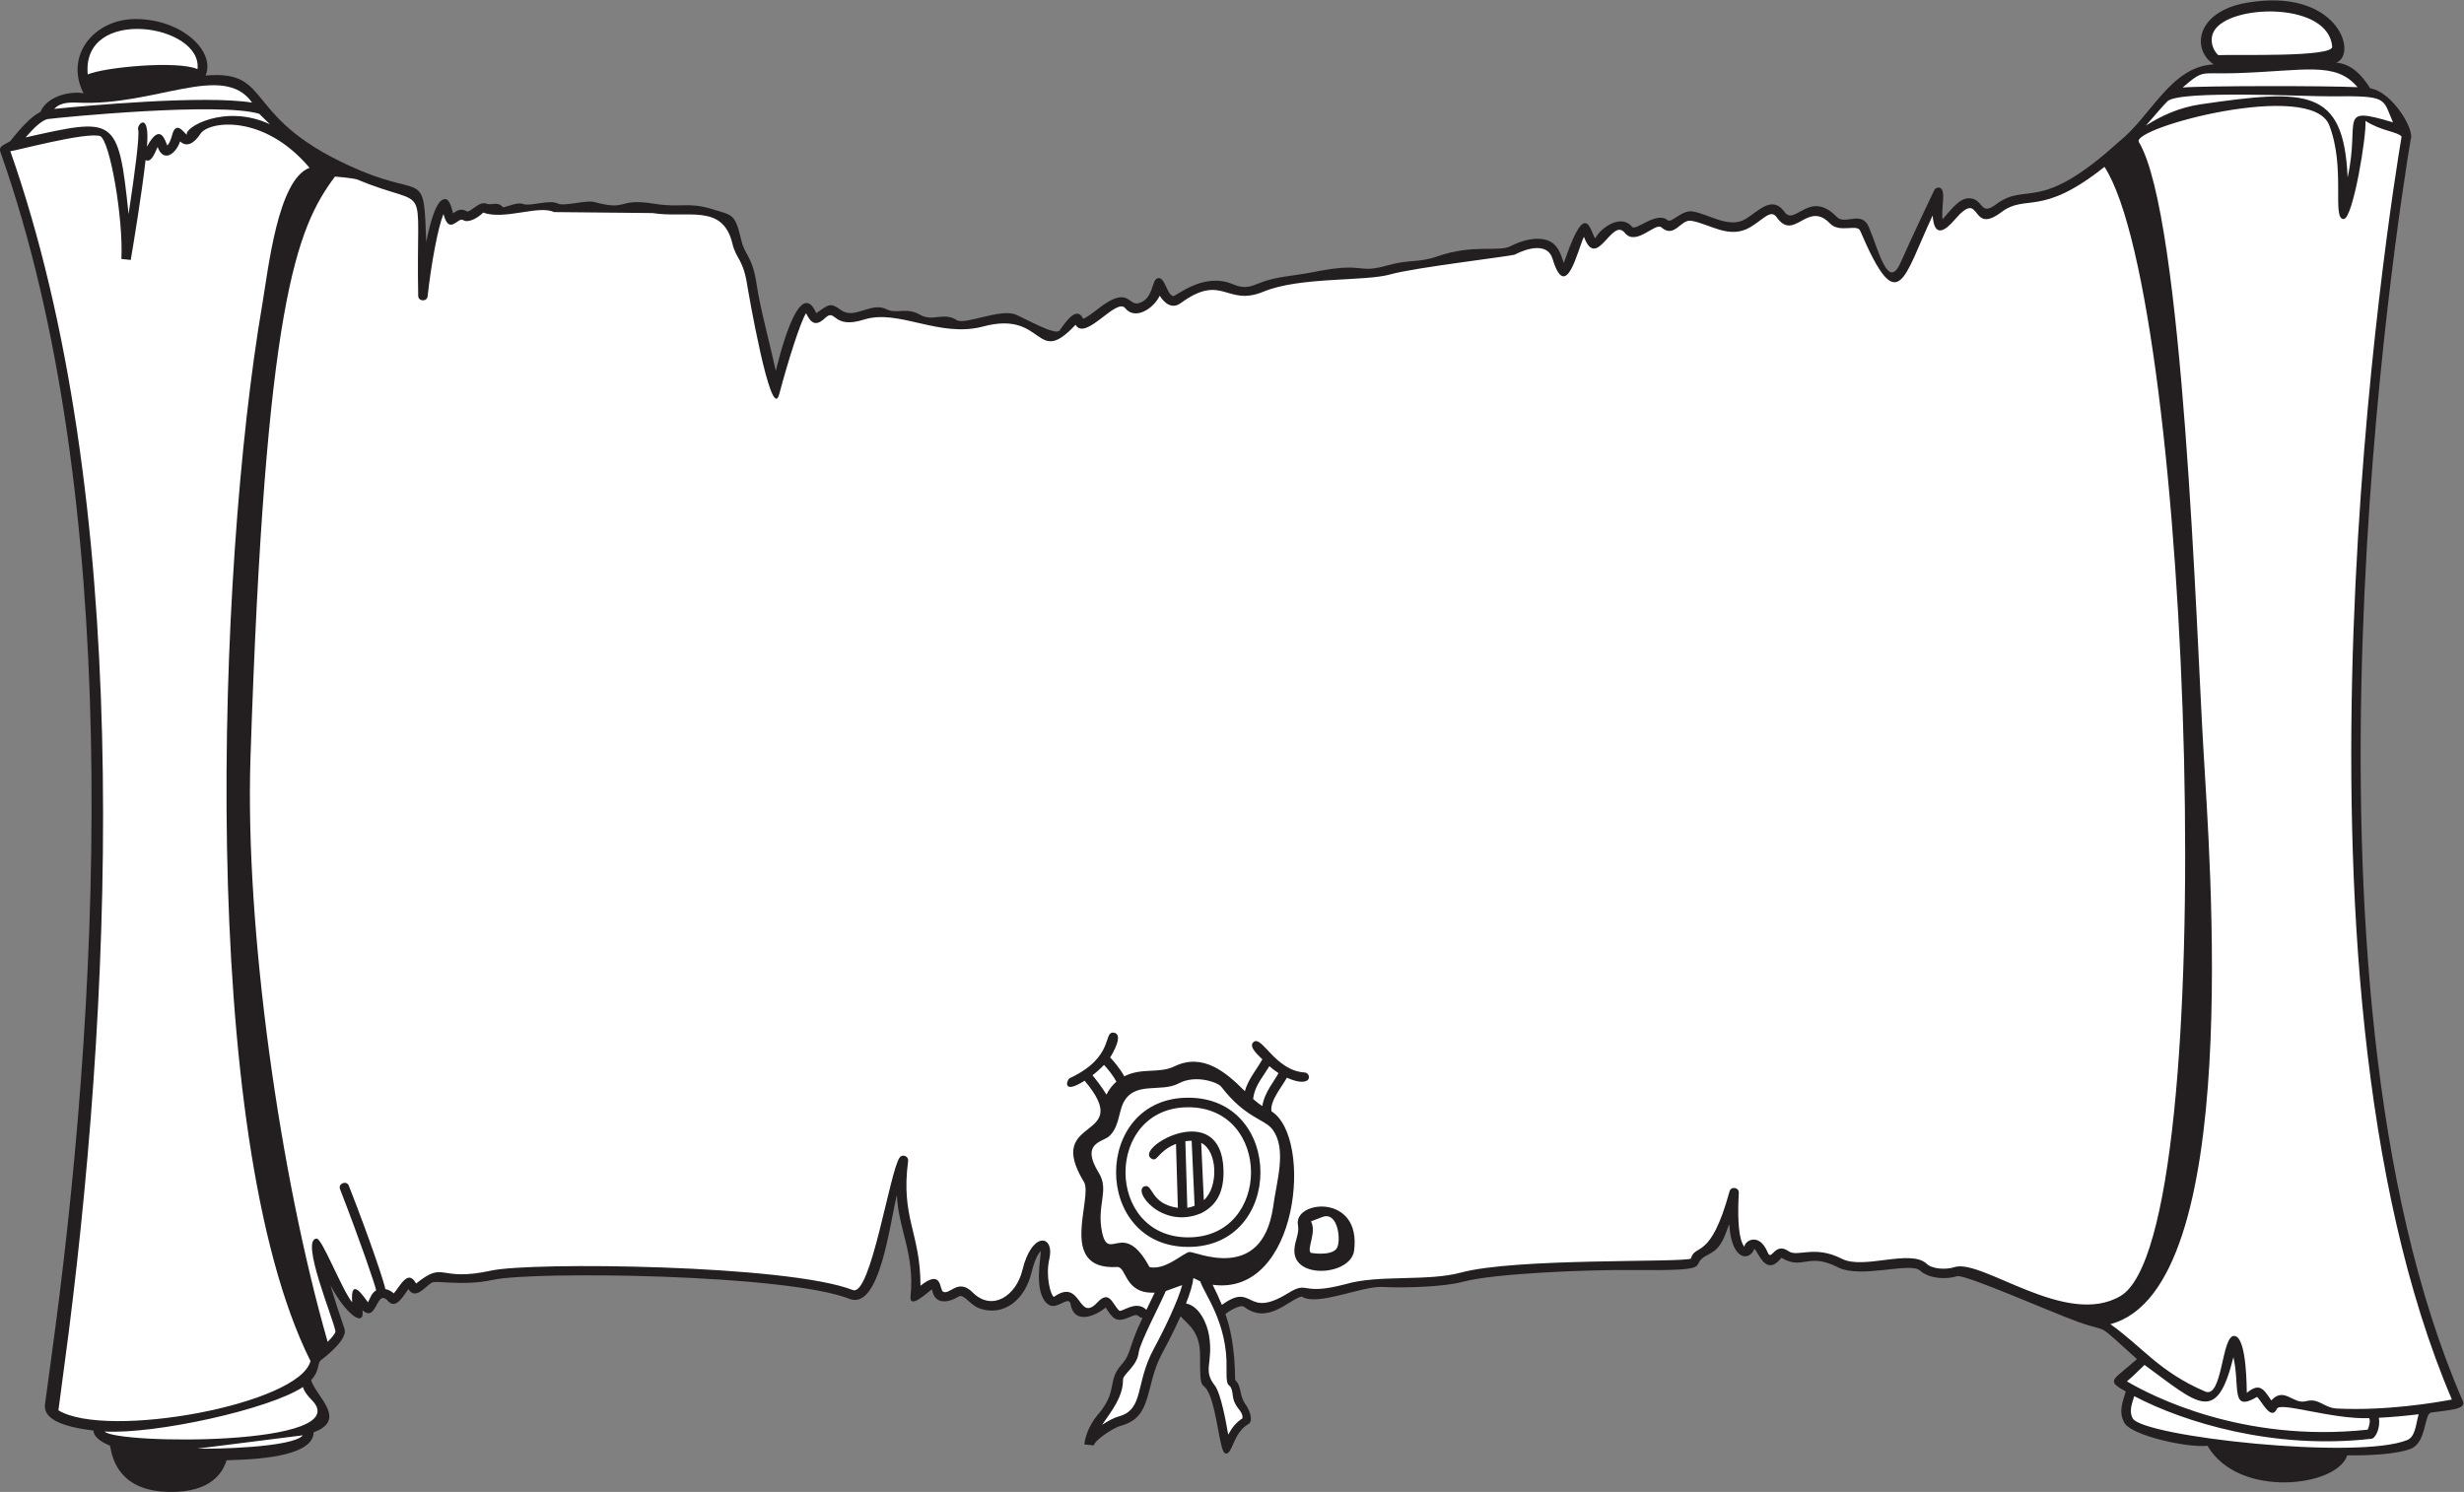 <?xml version="1.0" encoding="UTF-8" standalone="no"?>
<svg
   xmlns:dc="http://purl.org/dc/elements/1.1/"
   xmlns:cc="http://creativecommons.org/ns#"
   xmlns:rdf="http://www.w3.org/1999/02/22-rdf-syntax-ns#"
   xmlns:svg="http://www.w3.org/2000/svg"
   xmlns="http://www.w3.org/2000/svg"
   viewBox="0 0 347.88 210.667"
   height="210.667"
   width="347.88"
   xml:space="preserve"
   id="svg2"
   version="1.1"><rect x="0" y="0" width="347.88" height="210.667" fill="#808080" stroke="none"/><defs
     id="defs6" /><g
     transform="matrix(1.333,0,0,-1.333,0,210.667)"
     id="g10"><g
       transform="scale(0.1)"
       id="g12"><path
         id="path14"
         style="fill:#231f20;fill-opacity:1;fill-rule:nonzero;stroke:none"
         d="m 2608.54,96.199 c -196.02,450.102 -68.6,1256.471 -55.32,1336.161 4.92,10.78 -20.15,51.21 -42.78,54.43 -8.49,13.48 -19.66,26 -35.93,27.24 23.58,9.64 0.48,80.34 -95.51,63.33 -52.47,-9.3 -58.52,-48.72 -34.4,-65.16 -45.46,-2.16 -66.43,-55.16 -100.09,-81.65 -86.04,-78.42 -97.14,-41.55 -130.75,-66.88 -16.93,-12.76 -12.73,6.68 -28.36,6.68 -10.89,0 -19.9,-13.51 -27.96,-22.21 -1.75,11.28 4.23,31.25 -2.91,33.35 -2.35,0.71 -4.84,-0.43 -5.9,-2.63 -0.17,-0.35 -17.75,-36.77 -35.9,-77.2 -13.13,-29.29 -23.09,14.18 -33.34,38.23 -7.69,18.08 -25.28,1.7 -33.91,10.68 -28.81,29.98 -44.41,-10.14 -55.34,5.25 -13.04,18.38 -27.7,0.83 -41.26,-7.36 -17.58,-10.61 -38.69,5.11 -56.1,7.96 -11.43,1.87 -22.55,-12.81 -26.57,-9.29 -11.42,9.99 -33.79,-11.72 -37.51,-7.1 -11.68,14.51 -33.7,-1.1 -38.97,-12.12 -5.22,5.51 -9.19,42.97 -31.08,-19.57 -0.87,-2.49 -1.66,-4.73 -2.32,-6.55 -3.61,10.16 -6.07,19.29 -16.2,23.55 -11.98,5.04 -28.61,0.37 -40.16,-5.68 -12.69,-6.65 -39.34,2.59 -77.79,-10.92 -19.36,-6.8 -30.45,-3.1 -51.97,-9.3 -34.26,-9.87 -22.32,4.2 -79.58,-7.34 -19.94,-4.01 -39.76,-4.62 -56.26,-11.42 -9.35,-3.86 -16.13,-6.64 -28.22,-1.47 -31.97,13.63 -60.75,-13.39 -63.79,-12.44 -6.61,2.09 -8.29,19.64 -15.49,19.07 -7.81,-0.61 -4.3,-22.14 -20.83,-26.6 -11.48,-3.1 -10.43,19.58 -43.19,-6.08 -3.36,-2.63 -11.73,-9.17 -15.59,-10.45 -6.41,13.49 -17.32,-1.22 -24.93,-12.37 -4.1,-6.02 -37.64,13.24 -46.49,16.81 -16.59,6.72 -53.87,-11.3 -62.52,-5.82 -14.043,8.9 -25.316,-2.01 -38.535,5.53 -15.211,8.69 -24.781,0.43 -35.867,5.97 -16.48,8.23 -33.773,-11.5 -48.313,-0.78 -11.417,8.43 -12.929,5.64 -26.019,-3.34 -18.961,42.58 -41.18,-55.14 -42.91,-61.26 -5.488,26.02 -16.727,67.12 -20.043,90.36 -4.477,31.31 -12.485,31.46 -16.352,47.64 -6.851,28.69 -8.48,26.58 -31.211,33.48 -25.984,7.9 -32.843,1.05 -61.257,5.66 -39.926,6.47 -26.524,-8.24 -63.774,1.93 -7.762,2.11 -31.742,-4.92 -37.934,-1.81 -9.273,4.65 -29.589,-3.14 -36.55,-0.5 -6.25,2.39 -15.551,-2.2 -21.594,-3.51 -6.106,7.04 -11.988,1.78 -17.645,3.91 -7.324,2.73 -13.558,-6.05 -20.058,-8.48 -6.16,3.77 -10.317,2.17 -15.356,-1.74 -1.804,6.22 -4.289,19.74 -12.468,13.59 -6.496,-4.87 -11.883,-23.57 -15.981,-43.96 -2.515,76.59 -2.422,47.59 -68.566,75.21 -130.16,54.38 -90.641,107.57 -165.137,101.16 10.746,25.3 -24.703,59.86 -74.199,59.84 -44.239,-0.02 -75.293,-39.02 -55.067,-78.67 -11.832,2.5 -37.957,-1.71 -45.691,-19.7 -11.059,-5.48 -22.477,-19.23 -32.094,-31.09 -8.398,-5.06 -13.137,-5.25 -9.41,-13.8 C 128.336,1055.83 108.586,550.988 58.066,169.84 L 47.73,93.262 c -2.348,-14.633 14.91,-23.91 51.289,-28.211 0,-7.422 10.191,-13.191 17.485,-16 2.754,-16.352 11.418,-47.832 62.051,-49.012 46.3,-1.078 58.027,22.082 61.39,33.52 44.961,0.922 91.774,6.633 92.305,29.641 36.234,13.359 2.531,37.813 -2.746,55.141 8.367,9.031 6.625,16.019 9.781,20.75 8.278,6.238 29.192,23.281 25.555,33.73 -5.36,15.418 -10.621,31.692 -14.899,46.102 15.887,-30.141 36.43,-45.91 34.024,-26.461 15.562,-14.02 14.371,24.098 27.09,9.68 8.32,-9.442 16.39,5.828 21.465,12.699 7.445,-11.719 17.207,2.019 24.683,6.832 4.418,2.84 32.965,-4.051 65.336,3.058 41.57,9.122 309.613,6.34 377.102,-20.191 32.539,-12.73 42.882,81.539 50.359,109.981 1.16,-35.36 19.016,-62.02 14.41,-107.321 -1.527,-15.027 19.457,5.762 22.731,7.371 2.464,-15.14 14.869,-15.511 28.029,-7.691 6,3.562 11.75,-8.891 22.71,-12.617 24.56,-8.364 47.41,8.117 54.7,38.347 3.38,14 7.46,20.289 9.7,22.59 0.5,-5.91 -8.12,-43.777 7.49,-56.308 9.33,-7.481 22.38,10.339 24.17,-0.11 3.65,-21.359 25.53,-13.121 37.11,-3.472 7.15,-10.598 10.31,-16.821 24.78,-10.348 11.52,5.148 7.7,0.668 14.18,-0.77 -15.71,-32.851 -11.42,-37.242 -22.33,-49.543 -15.5,-17.476 -3.1,-27.519 -25.03,-52.988 -10.43,-12.109 -13.86,-26.512 -14.14,-31.32 l 10.04,-1.078 c 0,4.477 19.42,18.367 28.82,20.898 34.14,9.199 24.75,41.93 43.54,76.641 2.85,5.25 11.7,21.89 19.53,39.34 6.39,-8.172 20.84,-14.879 20.62,-41.821 -0.33,-42.242 2.66,-24.218 9.73,-40.82 8.98,-21.078 10.98,-61.129 17.06,-62.73 7.55,-1.988 8.05,21.949 24.36,31.109 6.07,3.41 0.37,16.332 -2.47,20.09 -7.85,10.422 -3.85,19.043 -11.5,26.633 -0.41,0.918 1.19,37.488 -10.32,69.726 3.31,3.192 16.11,10.563 19.72,7.793 25.41,-19.332 46.86,7.328 61.04,10.899 15.72,-10.821 64.22,11.25 85.22,10.109 22.72,-1.25 65.28,-0.027 85.96,5.57 32.68,8.852 132.37,12.781 176.03,12.34 98.05,-0.988 59.58,4.473 82.59,15.93 13.04,6.492 15.98,13.203 22.99,32.703 2.69,-40.781 22.51,-38.57 26.52,-26.172 4.34,-2.418 11.87,-30.789 28.85,-9.48 22.62,-13.579 27.96,6.101 59.45,-9.938 24.86,-12.672 77.14,6.098 87.58,-3.762 8.77,-8.289 27.33,-9.629 39.04,-5.742 9.43,1.723 98.55,-37.719 127.28,-48.148 36.99,-13.418 16.04,2.59 63.16,-39.719 -25.63,-22.93 -33.44,-22.141 -11.86,-34.379 -2.97,-10.562 -8.07,-20.871 -1.52,-33.043 7.26,-13.469 66.99,-26.867 88.06,-24.348 32.89,-56.543 137.52,-43.621 148.02,-10.18 23.07,-0.441 53.63,1.32 67.52,7.039 16.3,6.719 13.93,35.398 20.83,38.219 19.42,2.82 38.14,3.18 34.14,12.18 v 0" /><path
         id="path16"
         style="fill:#ffffff;fill-opacity:1;fill-rule:nonzero;stroke:none"
         d="m 209.188,1507.17 v 0 c -21.418,9.35 -98.204,2.07 -116.278,-5.58 -6.684,72.89 121.746,53.31 116.278,5.58 z m 2137.822,43.24 c 21.06,25.91 119.18,26.99 123.17,-19.43 0.99,-11.56 -103.85,-8.08 -120.39,-8.99 -2.55,0.82 -13.23,15.51 -2.78,28.42 v 0" /><path
         id="path18"
         style="fill:#ffffff;fill-opacity:1;fill-rule:nonzero;stroke:none"
         d="m 1299.06,130.648 v 0 c -0.47,-27.25 4.45,-9.839 6.71,-28.738 1.62,-13.57 10.74,-14.922 10.23,-23.871 -7.36,-4.82 -11.26,-10.301 -15.14,-17.348 -1.9,10.898 -7.58,43.75 -14.33,52.239 -13.08,16.449 -1.04,23.941 -6.05,53.25 -2.05,12.019 -10.02,30.75 -24.31,33.461 4.05,10.218 7.07,19.718 7.61,26.371 0.17,0.117 0.33,0.25 0.52,0.41 l 6.98,-3.363 c 3.78,-12.61 29.18,-44.02 27.78,-92.411 z m -77.03,20.954 v 0 c -20.13,-37.18 -9.87,-64.282 -37.29,-71.68 -4.4,-1.191 -11.03,-4.531 -17.43,-8.781 9.42,13.879 22.13,29.039 22.13,47.64 0,6.321 14.81,13.957 16.63,28.969 1.25,10.309 22.35,50.18 28.71,65.102 l 17.37,6.269 c -4.45,-16.312 -17.69,-44.562 -30.12,-67.519 z m -52.71,300.769 v 0 c 4.46,-4.832 10.01,-11.812 13.12,-17.762 -4.43,-3.859 -8.09,-8.66 -10.51,-13.75 -5.34,8.789 -12.11,17.25 -14.85,20.563 4.12,3.117 8.35,6.789 12.24,10.949 z m 171,-7.781 c 1.55,2.301 2.9,4.41 4.12,6.398 2.92,-2.59 6.18,-5.066 9.68,-7.347 -3.87,-7.743 -14.83,-20.121 -17.17,-34.961 -3.21,2.109 -6.49,4.718 -9.71,7.539 1.29,10.801 6.02,17.73 13.08,28.371 v 0" /><path
         id="path20"
         style="fill:#ffffff;fill-opacity:1;fill-rule:nonzero;stroke:none"
         d="m 51.086,1454.34 v 0 c 14.266,1.87 181.805,18.19 223.516,5.48 0.179,-0.05 9.691,-9.66 11.222,-11.04 -47.383,22.06 -91.426,-3.53 -87.84,-11.2 -2.41,0.96 -11.347,16.78 -15.836,-0.8 -1.527,-5.99 -3.679,-9.32 -4.945,-10.53 -1.754,2.94 -6.805,26.55 -21.566,-1.26 3.383,39.4 -11.367,23.14 -9.27,17.89 1.567,-5.71 -3.375,-44.87 -10.195,-89.36 -10.774,104.62 -14.617,102.32 -109.055,81.34 8.164,9.44 17.312,18.6 23.969,19.48 z m 30.555,17.36 v 0 c 82.816,-4.26 154.547,43.48 185.39,0 -50.847,8.25 -177.34,-3.43 -209.613,-6.66 3.984,4.21 9.824,7.37 24.223,6.66 z M 72.648,167.969 v 0 c 48.704,384.613 66.477,887.291 -61.707,1252.301 1.926,-0.62 79.644,20.64 95.067,15.98 10.379,-4.35 24.707,-87.06 22.551,-130.15 l 9.925,-1.07 c 3.407,20.13 11.715,70.69 15.711,105.81 6.782,-3.68 10.942,10.87 12.793,13.81 6.18,-16.9 19.168,-7.59 23.75,5.94 7.516,-6.9 15.285,-1.5 21.649,8.19 8.828,13.43 67.07,21.29 115.468,-36.15 -33.675,-12.4 -43.593,-106.89 -50.128,-145.11 C 229.719,976.941 209.258,377.852 328.848,138.66 317.141,92.66 112.945,55.359 61.871,86.461 L 72.648,167.969 Z M 330.426,97.148 v 0 C 377.938,48.191 123.383,50.281 110.801,64.019 c 54.117,-3.051 175.066,23.75 210.039,47.121 1.863,-5.903 6.023,-10.313 9.586,-13.993 z M 209.164,45.91 v 0 L 320.746,59.98 C 310.293,46.969 225.051,45.23 209.164,45.91 Z M 1434.16,255.281 v 0 c -3.92,-25.992 -63.91,-30.371 -63.23,0.66 0.22,10.2 5.6,17.571 3.82,26.7 -5.17,26.418 67.57,34.007 59.41,-27.36 z m 794.81,1148.359 v 0 c -67.47,-53.76 -82.86,-28.13 -109.19,-47.96 -34.29,-25.8 -19.74,26.71 -49.56,-8.14 -9.59,-11.22 -21.63,-20.12 -23.24,4.58 -31.09,-65.99 -35.99,-111.57 -76.78,-16.14 -3.22,7.54 -21.9,-2.77 -31.93,7.67 -24.05,25.07 -37.78,-19.74 -56.3,6.4 -6.41,9.06 -13.27,-1.28 -27.92,-10.14 -22.4,-13.55 -42.98,3.41 -62.87,6.63 -11.08,1.8 -17.67,-19.14 -31.55,-6.95 -6.31,5.55 -26.95,-20.51 -38.73,-5.83 -13.68,17.06 -29.63,-40.98 -43.27,-4.19 -6.61,-13.43 -18.84,-70.98 -33.25,-23.28 -5.29,17.55 -27.14,11.11 -39.76,4.51 -3.37,-1.76 -106.81,-13.82 -131.64,-20.97 -27.34,-7.86 -95.91,-2.32 -134.8,-18.4 -39.48,-16.33 -43.08,20.37 -87.61,-12.11 -9.47,-6.91 -17.38,0.16 -22.25,7.81 -6.84,-14.08 -26.21,-26.14 -36.59,-13.15 -9.31,11.66 -42.01,-35.52 -52.57,-17.62 -43.03,-46.14 -31.93,15.84 -97.83,-1.79 -46.623,-12.48 -89.377,19 -126.35,7.27 -33.613,-10.66 -29.429,12.75 -41.101,1.64 -10.145,-9.65 -15.332,-4.93 -20.129,5.18 -5.937,-9.13 -18.945,-50.07 -28.48,-85.96 -8.586,-32.22 -33.422,112.91 -33.54,113.69 -4.23,29.57 -11.933,29.04 -15.953,45.8 -10.382,43.34 -47.75,26.58 -84.554,32.52 l -104.59,1.05 c -15.602,7.79 -52.695,-8.81 -74.836,-0.52 -4.348,-4.6 -15.449,-11.84 -21.328,-7.92 -5.274,3.52 -14.785,-16.91 -20.762,6.43 -6.121,-15.14 -13.027,-53.35 -16.809,-87.2 -0.671,-6.03 -9.839,-5.6 -9.964,0.45 -2.602,129.02 15.058,90 -63.907,123 -4.535,1.9 -24.222,3.36 -24.222,3.36 -41.25,-55 -73.793,-135.77 -89.496,-615.274 C 259.355,596.309 296.723,334.16 347.035,159 c 4.598,4.602 8.141,8.922 8.274,11 -1.704,12.379 -37.961,98.238 -19.844,98.359 5.867,-0.14 26.598,-54.039 37.523,-67.468 -2.043,28.211 12.149,6 16.774,-0.02 2.355,4.699 3.953,10.008 8.613,12.629 -0.195,3.441 -17.398,53.75 -38.23,107.219 -2.336,6.011 6.964,9.66 9.32,3.64 23.637,-60.41 37.992,-104.3 38.648,-109.48 3.18,-0.609 6.282,-2.098 8.953,-4.59 6.696,7.633 15.082,26.402 23.594,10.441 31.406,25.129 22.098,1.129 79.738,13.758 42.18,9.25 314.274,6.321 382.899,-20.629 18.953,-7.449 39.09,125.84 49.535,140.36 2.984,4.133 9.672,1.41 9.004,-3.61 -8.023,-60.429 13.098,-76.097 13.098,-132.129 23.379,18.352 19.734,-4.289 23.996,-6.429 7.18,-3.59 15.89,14.699 31.17,-0.629 20.81,-20.883 46.26,-3.453 52.76,23.527 10.1,41.961 34.58,37.52 28.48,11.449 -4.09,-17.468 1.3,-37.988 4.84,-39.82 29.8,21.082 25.11,-28.367 46.22,-5.738 12.83,13.75 15.77,-2.11 22.96,-8.77 2.52,-2.332 18.08,11.918 28.83,0.789 l 8.78,18.262 c -32.53,-1.609 -29.39,27.75 -39.87,27.149 -64.03,-3.649 -24.9,73.41 -35.1,90.199 -43.23,71.109 55.15,42.57 0.76,107.14 -24.42,-15.589 -18.83,1.219 -15.81,2.641 47.8,22.398 35.09,49.43 46.42,48.27 11.35,-1.149 -0.86,-22.27 -3.59,-26.239 2.52,-2.652 10.12,-11.062 14.99,-19.992 18.48,9.461 36.73,2.582 53.08,10.5 30.4,14.731 54.88,-6.41 74.63,-26.25 3.4,12.41 12.57,23.051 18.53,33.699 -3.46,3.692 -15.12,13.172 -9.44,18.262 8.87,7.969 22.84,-30.219 54.09,-32.141 7.73,-0.48 8.76,-17.679 -18.67,-5.589 -5.01,-9.231 -18.24,-24.661 -16.31,-35.61 44.34,-27.41 29.35,-196.301 -62.35,-183.699 3.52,-6.941 6.85,-14.039 9.82,-21.32 34.61,25.129 24.43,-15.711 70,12.347 22.91,14.102 12.12,-3.269 61,9.621 35.06,10.332 86.48,2.602 122.1,12.243 57.82,15.66 232,10.429 243.62,14.777 4.62,16.781 20.59,-3.149 40.98,71.312 1.53,5.598 10.15,4.239 9.81,-1.601 -2.75,-47.75 4.76,-56.051 5.97,-57.051 0,5.981 15.42,16.031 24.6,-6.07 4.2,-10.098 7.27,11.64 22.07,1.34 9.77,-6.809 27.09,6.929 56.53,-8.079 23.32,-11.878 72.67,10.891 89.91,-5.402 5.81,-5.5 20.44,-6.379 29.14,-3.469 29.05,9.59 118.28,-64.687 176.05,-30.55 109.72,64.441 75.4,1053.741 -16.96,1196.081 z M 1400.46,291.18 v 0 l -11.93,-4.559 c 6.32,-11.711 -4.95,-29.281 -0.15,-33.371 -0.03,0 20.85,-3.75 27.16,4.398 5.23,6.411 2.3,40.321 -15.08,33.532 z M 2475.04,88.359 v 0 c -13.98,0.691 -18.7,11.531 -32.78,7.75 -13.51,-3.621 -22.99,15.813 -36.63,0.812 -9.03,14.019 -13.22,18.16 -25.92,8.066 -0.24,2.153 0.43,58.75 -13.04,60.25 -13.92,1.563 -12.3,-66.969 -31.14,-58.84 -49.02,21.141 -66.38,47.282 -100.32,71.34 141.89,37.403 104.9,495.797 98.6,608.168 -7.4,122.375 -21.15,565.604 -68.42,644.064 -8.97,14.92 182.73,66.41 201.62,17.82 17.66,-45.38 2.5,-99.43 15.28,-99.43 10.01,0 24.61,90.23 23.06,103.94 17.99,-11.2 32.42,-10.8 38.32,-16.44 -11.42,-67.92 -142.06,-880.36 53.26,-1337.962 -17.28,-3.309 -69.48,-12.098 -121.89,-9.539 z M 2295.7,1473.14 v 0 c 12.89,12.04 147.28,4.93 173.32,5.22 61.09,0.68 54.19,-1.75 65.53,-27.57 -60.14,17.92 -34.34,3.23 -48.06,-58.27 -4.15,94.85 -43.27,93.65 -155.32,77.44 -22.9,-3.3 -42.21,-12.29 -58.32,-22.59 9.87,11.53 20.34,23.42 22.85,25.77 z m 71.96,29.74 v 0 c 73.86,2.33 105.76,12.96 129.37,-14.84 -34.1,1.65 -165.33,1.48 -185.27,-0.34 22.76,19.59 18.24,14 55.9,15.18 z M 2266.14,129.531 v 0 c 1.79,1.758 3.87,3.809 5.27,5.008 57.23,-41.848 76.31,-63.828 94.12,8.191 7.27,-31.582 -3.5,-58.929 25.03,-42.082 4.6,-3.75 14.77,-26.269 21.12,-12.507 3.5,7.578 57.84,-11.27 97.61,-9.992 1.58,-2.988 0.08,-8.488 -1.53,-12.188 -133.48,-14.41 -230.67,36.758 -255.04,51.187 5.31,4.372 9.86,8.864 13.42,12.383 z m 283.63,-74.492 c -52.15,-21.508 -280.46,3.492 -290.99,23 -3.93,7.269 -0.81,15.332 1.7,23.422 52.75,-27.66 147.43,-57 251.13,-45.141 4.97,0.559 9.8,12.539 7.95,22.25 15.36,0.789 29.76,2.191 42.2,3.738 C 2559,74 2558.8,58.77 2549.77,55.039 v 0" /><path
         id="path22"
         style="fill:#ffffff;fill-opacity:1;fill-rule:nonzero;stroke:none"
         d="m 1258.55,259.551 v 0 c -101.92,0 -101.94,158.058 0,158.058 101.95,0 101.94,-158.058 0,-158.058 z m 89.12,124.558 v 0 c -8.71,11.192 -28.46,11.743 -54.19,45.11 -3.68,4.769 -27.26,13.14 -45.04,3.551 -19.03,-10.258 -47.76,3.332 -59.21,-21.782 -4.29,-9.429 -4.46,-25.968 -15,-34.609 -7.17,-5.899 -29.82,-7.039 -10.49,-38.277 11.67,-18.872 -2.78,-34.43 3.67,-63.59 6.99,-31.633 22.48,14.898 50.09,-36.321 16.72,-3.722 35.59,14.879 42.21,15.981 5.83,0.969 76.6,-33.524 88.64,47.117 3.85,28.801 14.98,61.91 -0.68,82.82 z m -74.94,-88.621 v 0 c -42.22,-18.468 -74.52,24.481 -60.13,28.344 8.69,2.328 5.68,-18.691 34.95,-22.922 l -1.99,67.77 c -20.2,-8.071 -19.32,-20.032 -26.33,-15.418 -17.86,11.738 74.79,64.449 76.64,-12.512 0.54,-22.422 -6.82,-36.801 -23.14,-45.262 z m -14.18,112 v 0 c -88.63,0 -88.62,-137.816 0,-137.816 88.63,0 88.64,137.816 0,137.816 z m 13.71,-37.769 v 0 l 2.76,-60.649 c 15.65,13.532 14.85,52.168 -2.76,60.649 z m -16.78,1.761 2.08,-70.511 c 2.51,0.383 5.09,1.09 7.72,2.16 l -3.13,68.84 c -2.2,0.062 -4.43,-0.117 -6.67,-0.489 v 0" /></g></g></svg>